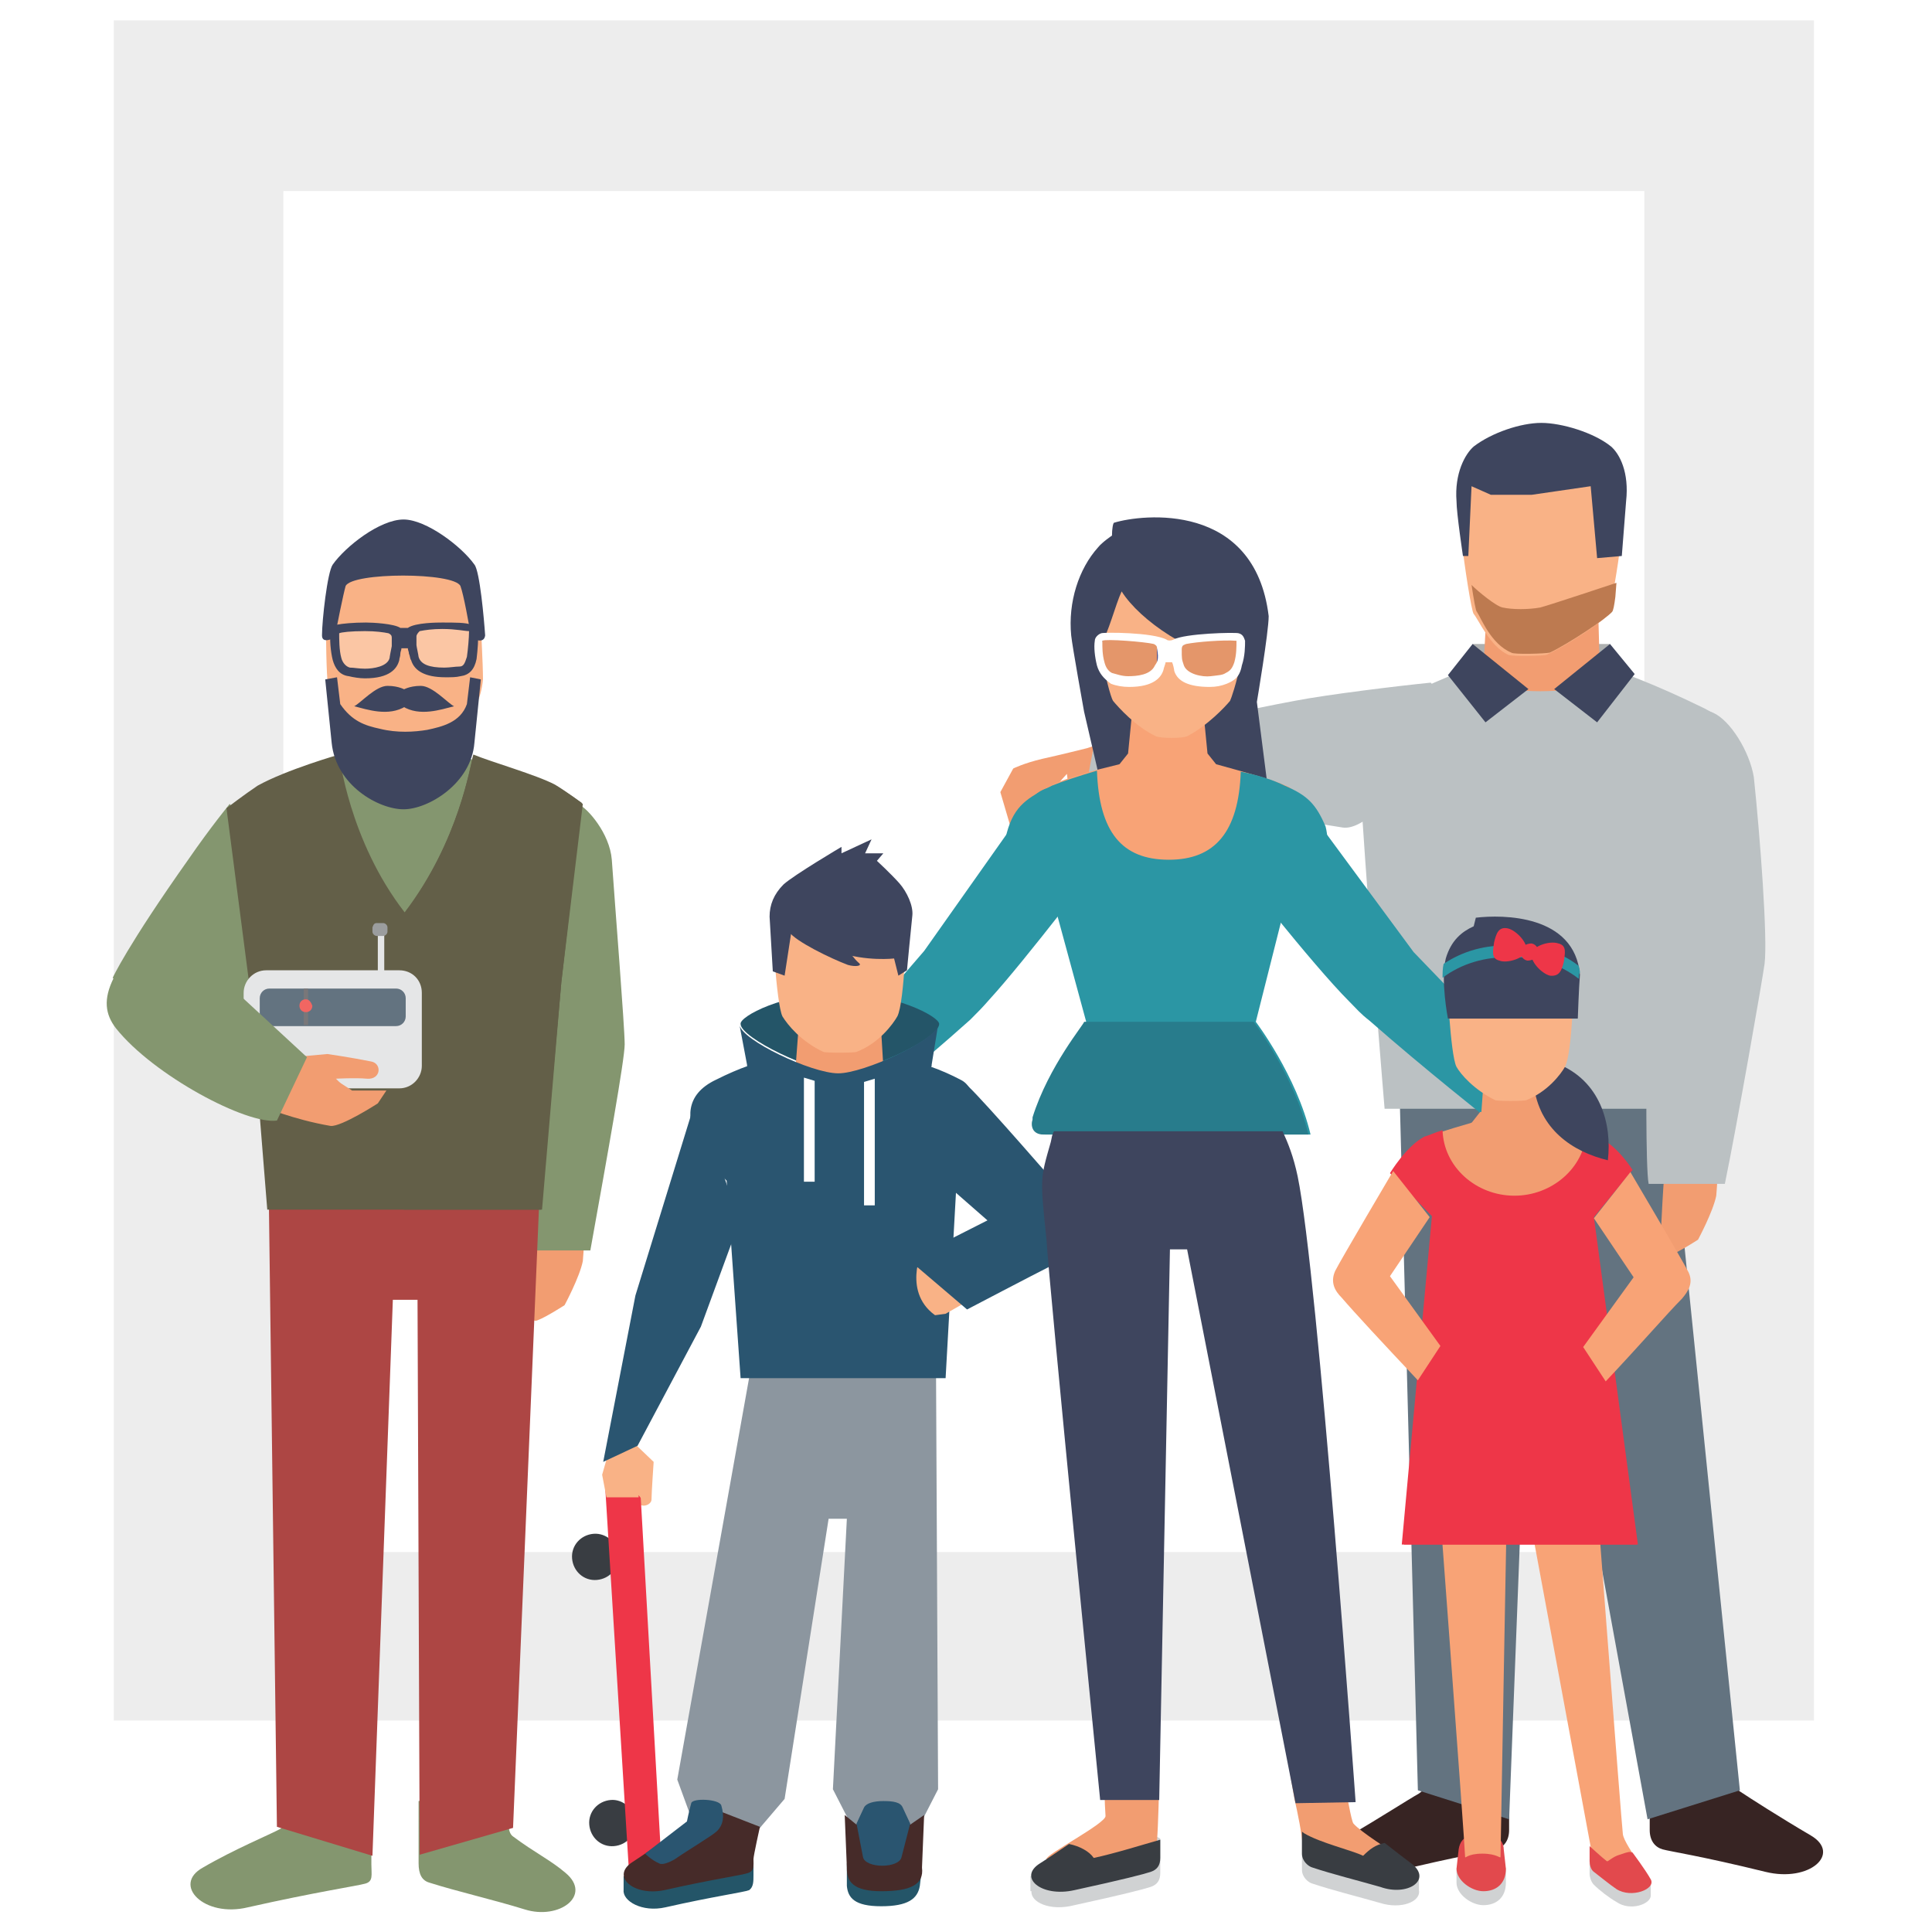 <?xml version="1.0" encoding="utf-8"?>
<!-- Generator: Adobe Illustrator 19.1.0, SVG Export Plug-In . SVG Version: 6.00 Build 0)  -->
<svg version="1.1" id="Layer_1" xmlns="http://www.w3.org/2000/svg" xmlns:xlink="http://www.w3.org/1999/xlink" x="0px" y="0px"
	 viewBox="-309 1711 180 180" style="enable-background:new -309 1711 180 180;" xml:space="preserve">
<style type="text/css">
	.st0{fill:#FFFFFF;}
	.st1{fill:#EDEDED;}
	.st2{fill:#F9B286;}
	.st3{fill:#FBC6A4;}
	.st4{fill:#F29D71;}
	.st5{fill:#84966F;}
	.st6{fill:#AD4644;}
	.st7{fill:#635F48;}
	.st8{fill:#3E455E;}
	.st9{fill:#E5E6E7;}
	.st10{fill:#9B9D9E;}
	.st11{fill:#637380;}
	.st12{fill:#797779;}
	.st13{fill:#F16662;}
	.st14{fill:#393D42;}
	.st15{fill:#EE3648;}
	.st16{fill:#BBC1C3;}
	.st17{fill:#372423;}
	.st18{fill:#AEB0B0;}
	.st19{fill:#BD7A50;}
	.st20{fill:#F8A376;}
	.st21{fill:#D0D2D3;}
	.st22{fill:#2B96A4;}
	.st23{fill:#287C8C;}
	.st24{fill:#E4966A;}
	.st25{fill:#304393;}
	.st26{fill:#8C969F;}
	.st27{fill:#245568;}
	.st28{fill:#2A5570;}
	.st29{fill:#462B29;}
	.st30{fill:#E2494D;}
</style>
<rect x="-309" y="1711" class="st0" width="180" height="180"/>
<g>
	<g>
		<path class="st1" d="M-155.8,1728.8v126.8h-126.8v-126.8H-155.8 M-140,1712.9h-158.4v158.4H-140V1712.9L-140,1712.9z"/>
	</g>
</g>
<g>
	<g>
		<path class="st2" d="M-264.3,1767.6c-0.2-3-2.8-4.5-4.4-5.3c-1-0.6-4.4-0.6-5.5,0c-1.6,0.8-3.7,2.4-4.3,5.3
			c-0.2,1.4-0.1,5.4,0,6.7c0.2,2.1,0.8,2.9,1,3c0.4,0.6,2.6,3,4.4,3.9c0.2,0.1,3.4,0.1,3.6,0c1.7-0.8,3.9-3.2,4.4-3.9
			c0.2-0.2,0.9-1,1.1-3C-264,1772.9-264.2,1769.2-264.3,1767.6z"/>
		<path class="st3" d="M-275,1773.5c-0.6,0-1.2-0.1-1.5-0.2c-0.5-0.1-0.8-0.6-0.9-1c-0.2-0.8-0.2-2.1-0.2-2.7
			c0.3-0.1,1.2-0.2,2.6-0.2c1.1,0,1.9,0.1,2.5,0.2c0.2,0.1,0.3,0.3,0.3,0.5c0,0.3,0,0.6,0,1c-0.1,0.6-0.3,1.3-0.3,1.3
			C-272.7,1773.4-274.2,1773.5-275,1773.5z"/>
		<path class="st3" d="M-265.3,1772.4c-0.2,0.7-0.4,1-0.8,1c-0.5,0-1,0.1-1.5,0.1c-1.5,0-2.5-0.4-2.6-1.1c0-0.1-0.2-1.2-0.2-1.3
			c0,0,0-0.7,0-1s0.2-0.5,0.4-0.6c0.6-0.1,1.3-0.2,2.3-0.2c1.4,0,2.3,0.2,2.6,0.2C-265.1,1770.3-265.1,1771.5-265.3,1772.4z"/>
		<path class="st4" d="M-254.4,1825.2c-0.2,1-0.2,2.3-0.3,3.3c-0.3,1.5-1.7,4.1-1.7,4.1s-1.7,1.1-2.5,1.4c-0.4,0.2-1-0.2-1-1.3
			c0.1-1.7,0.2-4.9,0.6-9.1L-254.4,1825.2z"/>
		<path class="st5" d="M-254,1827.5h-7.1c-0.3-1.5-0.2-9-0.2-9.9c-0.1-11.9,1.1-27.6,1.1-27.6c-0.2-2.7,2.2-5.1,5.2-4
			c0.7,0.3,2.8,2.6,3,5.1c0.3,4.3,1.2,15.6,1.2,17.2C-250.8,1809.7-252.4,1818.6-254,1827.5z"/>
		<path class="st5" d="M-270,1878.8c0,0,0,5.3,0,5.8c0,1,0.3,1.6,1,1.8c2.5,0.8,6,1.6,8.9,2.5c3.2,1,6.3-1.3,3.8-3.4
			c-1.4-1.2-2.9-1.9-4.9-3.4c-0.6-0.4-0.4-1.7-0.4-2.8C-264.4,1877.7-270,1878.8-270,1878.8z"/>
		<path class="st5" d="M-274.4,1880.3c0,0,0,3.9,0,4.4c0,1,0.2,1.6-0.6,1.8c-0.7,0.2-4.7,0.8-10.9,2.2c-4.1,1-7.1-2.1-4.2-3.7
			c2.9-1.7,6.3-3.1,7.2-3.6c0.6-0.4,1-1.3,1-2.5C-278.9,1877.4-274.4,1880.3-274.4,1880.3z"/>
		<path class="st6" d="M-283.2,1881.2l-0.8-62.1h25.4l-2.6,62.2l-8.7,2.5l-0.2-51.7h-2.3l-1.9,51.8L-283.2,1881.2z"/>
		<path class="st5" d="M-282,1796.2l-4.4,11.4l-4.4,1.4l-7.7-6.9c0,0,1.3-2.9,7.1-11.1c2-2.9,3.8-5.1,3.8-5.1
			S-281.4,1793.9-282,1796.2z"/>
		<path class="st5" d="M-258.6,1798.8l-0.6,21.2h-24.3l-0.5-21.2l-1-14.3l6.8-2.6c0,0,3.2-0.6,7.1-0.6c2.6,0,4.2-0.3,7.1,0.8
			c2.3,1,6.8,2.5,6.8,2.5L-258.6,1798.8z"/>
		<path class="st7" d="M-256.7,1802.5l-1.8,21.2h-25.6l-1.7-21.2l-2.1-16.2c0,0,1.7-1.3,2.9-2.1c2.7-1.5,7.6-2.9,7.6-2.9
			s0.9,8,6.1,14.7c5.1-6.7,6.1-13.7,6.4-14.7c1.7,0.7,5.9,1.9,7.6,2.8c1,0.6,2.5,1.7,2.5,1.7L-256.7,1802.5z"/>
		<path class="st7" d="M-264.9,1781.4c-0.3,0.9-1.3,7.9-6.4,14.7c0,0,0-0.1-0.1-0.1v27.7h12.8l1.9-21.2l2-16.6c0,0-1.5-1.1-2.5-1.7
			C-259,1783.3-263.2,1782.1-264.9,1781.4z"/>
		<path class="st8" d="M-277.6,1774.1l0.3,2.5c1.1,1.6,2.3,2,3.7,2.3c1.6,0.4,3.2,0.3,4.4,0.1c1.4-0.3,3.1-0.7,3.7-2.4l0.3-2.5
			l1,0.2l-0.6,5.9c-0.3,3.8-4.3,6.2-6.6,6.2c-2.3,0-6.3-2.2-6.7-6.2l-0.6-5.9L-277.6,1774.1z"/>
		<path class="st8" d="M-265.1,1770.4c-0.2-1.2-0.7-4-1-4.8c-0.6-1.3-10.1-1.3-10.7,0c-0.2,0.7-0.8,3.6-1,4.8
			c-0.2,0.1-1.2,0.6-1.2-0.2c0-1.4,0.5-5.9,1-6.6c1.2-1.7,4.4-4.2,6.6-4.2l0,0l0,0l0,0l0,0c2.1,0,5.4,2.5,6.6,4.2
			c0.5,0.6,0.9,5.1,1,6.6C-263.9,1771-264.8,1770.6-265.1,1770.4z"/>
		<path class="st8" d="M-271.5,1775.3c0,0,0.6-0.4,1.7-0.4s2.5,1.6,3.1,1.9c-1.2,0.3-3.2,1-4.8,0
			C-271.5,1776.3-271.5,1775.3-271.5,1775.3z"/>
		<path class="st8" d="M-271.2,1775.3c0,0-0.6-0.4-1.7-0.4s-2.5,1.6-3.1,1.9c1.2,0.3,3.2,1,4.8,0
			C-271.2,1776.3-271.2,1775.3-271.2,1775.3z"/>
		<path class="st8" d="M-264.5,1769.9c-0.1-0.3-0.2-0.6-0.6-0.7c-0.5-0.2-1.5-0.2-2.7-0.2c-0.4,0-2.5,0-3.2,0.5l0,0
			c-0.1,0-0.6,0-0.7,0l0,0c-0.6-0.4-2.6-0.5-3.2-0.5c-1.2,0-2.2,0.1-2.7,0.2c-0.3,0.1-0.5,0.4-0.6,0.7c-0.1,0.6,0,1.8,0.2,2.6
			c0.2,0.7,0.6,1.4,1.5,1.5c0.4,0.1,1,0.2,1.5,0.2c2.3,0,3-0.9,3.2-1.7c0-0.2,0.1-0.3,0.1-0.6c0-0.2,0.1-0.3,0.1-0.5
			c0.1,0,0.2,0,0.3,0s0.2,0,0.3,0c0,0.2,0.1,0.3,0.1,0.5c0.1,0.2,0.1,0.5,0.2,0.6c0.3,1,1.3,1.6,3.2,1.6c0.6,0,1,0,1.4-0.1
			c0.8-0.1,1.3-0.6,1.5-1.6C-264.5,1771.6-264.4,1770.4-264.5,1769.9z M-275,1773.3c-0.6,0-1-0.1-1.4-0.1c-0.4-0.1-0.7-0.5-0.8-0.9
			c-0.2-0.7-0.2-1.8-0.2-2.3c0.2-0.1,1.1-0.2,2.4-0.2c1,0,1.7,0.1,2.2,0.2c0.2,0.1,0.3,0.2,0.3,0.4c0,0.2,0,0.6,0,0.8
			c-0.1,0.5-0.2,1-0.2,1.1C-272.9,1773.1-274.2,1773.3-275,1773.3z M-265.5,1772.2c-0.2,0.6-0.3,0.9-0.7,0.9s-0.9,0.1-1.4,0.1
			c-1.4,0-2.2-0.3-2.4-1c0-0.1-0.2-1-0.2-1.1c0,0,0-0.6,0-0.8c0-0.2,0.2-0.4,0.3-0.5c0.5-0.1,1.2-0.2,2.1-0.2c1.3,0,2.1,0.2,2.5,0.2
			C-265.3,1770.4-265.4,1771.5-265.5,1772.2z"/>
		<g>
			<g>
				<g>
					<path class="st9" d="M-271.8,1801.4h-12.4c-1.2,0-2.1,1-2.1,2.1v6.8c0,1.2,1,2.1,2.1,2.1h12.4c1.2,0,2.1-1,2.1-2.1v-6.8
						C-269.7,1802.3-270.6,1801.4-271.8,1801.4z"/>
				</g>
			</g>
			<path class="st9" d="M-273.2,1797.6h-0.6v5.9h0.6V1797.6z"/>
			<path class="st10" d="M-273.9,1797h0.6c0.2,0,0.4,0.2,0.4,0.4v0.4c0,0.2-0.2,0.4-0.4,0.4h-0.6c-0.2,0-0.4-0.2-0.4-0.4v-0.4
				C-274.2,1797.1-274.1,1797-273.9,1797z"/>
			<path class="st11" d="M-272.1,1803.1h-11.8c-0.5,0-0.9,0.4-0.9,0.9v1.7c0,0.5,0.4,0.9,0.9,0.9h11.8c0.5,0,0.9-0.4,0.9-0.9v-1.7
				C-271.2,1803.5-271.6,1803.1-272.1,1803.1z"/>
			<path class="st12" d="M-280.3,1803.1h-0.4v3.4h0.4V1803.1z"/>
			<path class="st13" d="M-280.5,1804.1c-0.3,0-0.6,0.2-0.6,0.6c0,0.3,0.2,0.6,0.6,0.6c0.3,0,0.6-0.2,0.6-0.6
				C-280,1804.4-280.2,1804.1-280.5,1804.1z"/>
		</g>
		<path class="st4" d="M-276.2,1812.6h3.2l-0.8,1.2c0,0-3.4,2.2-4.4,2.1c-3.5-0.6-6.3-1.8-6.3-1.8l3.8-4.4L-276.2,1812.6z"/>
		<path class="st4" d="M-278.5,1809.2c0,0,2.1,0.3,4.1,0.7c1,0.2,0.9,1.7-0.4,1.6c-1.1-0.1-2.9,0-2.9,0l1,1l-5-0.9l1-2.2
			L-278.5,1809.2z"/>
		<path class="st5" d="M-280.4,1809.5l-14.4-13.3c0,0-2.2,3.2-3.6,5.9c-1,2-0.8,3.4,0.2,4.7c3.5,4.4,12.2,9,15,8.6L-280.4,1809.5z"
			/>
	</g>
	<g>
		<path class="st2" d="M-248.1,1847.2c0,0-0.2,2.9-0.2,3.5s-1.3,1-1.5-0.2c-0.2-1.9-0.6-5.5-0.6-5.5L-248.1,1847.2z"/>
		<g>
			<path class="st14" d="M-251.4,1855.9c0.1,1.2-0.8,2.2-2,2.3c-1.2,0.1-2.2-0.8-2.3-2c-0.1-1.2,0.8-2.2,2-2.3
				C-252.5,1853.8-251.4,1854.8-251.4,1855.9z"/>
			<path class="st14" d="M-249.8,1880.7c0.1,1.2-0.8,2.2-2,2.3s-2.2-0.8-2.3-2c-0.1-1.2,0.8-2.2,2-2.3
				C-251,1878.6-249.9,1879.5-249.8,1880.7z"/>
			<path class="st15" d="M-249.3,1850.6l2,35.3c0,0.2-1.7,1.9-2.1,1.9c-0.4,0-0.9-0.3-0.9-0.8l-2.3-37.2c0-0.4,0.4-0.9,0.8-0.9
				C-251.4,1848.8-249.3,1850.3-249.3,1850.6z"/>
		</g>
		<path class="st16" d="M-183.9,1788.1l-19.3-3.1l-4.8-2.1l0.4-2.2c0,0,10.6-2.8,19.2-4.4c3.1-0.6,9.7-1.4,12.7-1.7
			C-173,1777.6-180.5,1788.6-183.9,1788.1z"/>
		<g>
			<g>
				<path class="st4" d="M-207.1,1780.5L-207.1,1780.5L-207.1,1780.5l-0.6,0.2c-0.8,0.2-2.4,0.6-4.2,1c-1.7,0.4-2.7,0.9-2.7,0.9
					l-1.2,2.2l1,3.4c0,0,1.7-0.2,2.9-0.6c0.8-0.3,1.2-1,1.2-1l0.2-2.5l0.9-1c0.1,0.6,0.1,1.3,0.2,1.7c0.1,1,1.4,0.7,1.6-0.2
					C-207.7,1783.4-207.1,1780.7-207.1,1780.5L-207.1,1780.5z"/>
			</g>
		</g>
		<g>
			<path class="st17" d="M-168.4,1877.1c0,0,0,3.9,0,4.4c0,1-0.5,1.6-1.2,1.8c-0.7,0.2-3.5,0.6-9.6,2.1c-4.1,1-7.1-1.7-4.2-3.3
				c2.9-1.7,5.7-3.5,6.6-4c0.6-0.4,1-1.1,1-2.2C-172.9,1874.2-168.4,1877.1-168.4,1877.1z"/>
			<path class="st17" d="M-155.3,1877.1c0,0,0,3.9,0,4.4c0,1,0.5,1.6,1.2,1.8c0.7,0.2,3.5,0.6,9.6,2.1c4.1,1,7.1-1.7,4.2-3.4
				c-2.9-1.7-5.7-3.5-6.6-4.1c-0.6-0.4-1-1.1-1-2.2C-150.7,1874.2-155.3,1877.1-155.3,1877.1z"/>
			<g>
				<g>
					<polygon class="st11" points="-153.5,1813 -178.6,1813 -176.9,1877.8 -168.4,1880.5 -166.3,1826.3 -165.4,1826.3 
						-155.5,1880.5 -146.9,1877.8 					"/>
				</g>
			</g>
			<g>
				<path class="st4" d="M-148.8,1819.1c-0.2,1-0.2,2.3-0.3,3.3c-0.3,1.5-1.7,4.1-1.7,4.1s-1.7,1.1-2.5,1.4c-0.4,0.2-1-0.2-1-1.3
					c0.1-1.7,0.2-4.9,0.6-9.1L-148.8,1819.1z"/>
				<path class="st16" d="M-148.3,1821.3h-7.1c-0.3-1.5-0.2-11.3-0.2-12.3c-0.1-11.9,1.1-27.6,1.1-27.6c-0.2-2.7,2.1-5.3,5.1-4
					c1.6,0.7,3.4,3.6,3.8,6c0.6,5.7,1.3,15.1,1,17.4C-144.8,1802.3-147.2,1816-148.3,1821.3z"/>
				<g>
					<g>
						<rect x="-171.8" y="1771" class="st18" width="12.8" height="3.7"/>
					</g>
				</g>
				<path class="st4" d="M-170.5,1767.9h10.4l0.2,7.4l-5.5,3.2l-5.5-3.2L-170.5,1767.9z"/>
				<path class="st2" d="M-158,1761.5c-0.2,2-1,6.5-1.1,6.7c-0.4,0.6-4,3-5.8,3.8c-0.2,0.1-3.2,0.2-3.6,0c-1.7-0.8-2.7-3.2-3.2-3.8
					c-0.2-0.2-0.9-4.7-1.1-6.7c-0.1-1.3,0-1.8-0.1-3c-0.1-2.9,2.9-4.4,4.5-5.2c2.3-1.2,3.5-1.1,5.7,0c1.6,0.8,4.6,2.3,4.5,5.2
					C-157.9,1759.7-157.8,1760.1-158,1761.5z"/>
				<path class="st8" d="M-157.5,1757.7c-0.1,1.2-0.4,5.1-0.4,5.1l-2.3,0.2l-0.6-6.7l-5.5,0.8h-3.8l-1.8-0.8l-0.3,6.5h-0.5
					c0,0-0.6-4-0.6-5.1c-0.2-2.6,0.8-4.4,1.6-5.1c1.7-1.3,4.4-2.2,6.3-2.2s4.9,0.9,6.5,2.2C-158.1,1753.3-157.2,1755-157.5,1757.7z"
					/>
				<path class="st19" d="M-169,1767.6c-0.6-0.1-2.3-1.5-2.9-2.1c0.2,1.3,0.4,2.5,0.5,2.5c0.4,0.6,1.3,3,3.2,3.8
					c0.2,0.2,3.2,0.1,3.6,0c1.7-0.8,5.3-3.2,5.8-3.8c0.1-0.1,0.2-0.6,0.3-1.4l0.1-1.3c0,0-6.3,2.1-7.1,2.3
					C-166.6,1767.8-168.1,1767.8-169,1767.6z"/>
				<path class="st16" d="M-152,1791.6l-1,22.7h-27c0,0-1.4-16.7-2.1-27.5c-0.2-2.5-1.6-3.6-3.4-4.4c-1.8-0.8-2.2-2.4,4.8-5.5
					c3.9-1.7,7.9-3.4,7.9-3.4s0.1,0,0.1,0.1c0.9,1,3.7,1.8,7.2,1.8c3.4,0,6.3-0.8,7.2-1.7c0.1,0,0.2-0.1,0.2-0.1s3,1,7.9,3.4
					c2.5,1.3,3.2,2.6,4,5.2c0.6,2.2,1,7.3,1,7.3L-152,1791.6z"/>
				<path class="st8" d="M-171.8,1771l-2.3,2.9l3.5,4.4l4-3.1L-171.8,1771z"/>
				<path class="st8" d="M-159,1771l2.3,2.8l-3.5,4.5l-4-3.1L-159,1771z"/>
			</g>
		</g>
		<path class="st8" d="M-191.9,1776.4c0,0,1.1-6.5,1.1-8c-1.3-10.7-11.8-9.5-14.4-8.7c-0.1,0-0.2,0.6-0.2,1.2c0,0-0.9,0.6-1.3,1.1
			c-1.8,2-2.8,5.1-2.5,8.2c0.1,1,1.2,7.1,1.2,7.1l2.2,9.5l15.2-0.2L-191.9,1776.4z"/>
		<path class="st20" d="M-189.2,1784.2c-1.3-0.6-4-1.3-6.5-2l-0.8-1l-0.5-5.1h-6.4l-0.5,5.1l-0.8,1c-2.5,0.6-5.1,1.3-6.4,2
			c-0.3,0.2-0.6,0.3-0.9,0.5l2.6,2.1l9.1,8l8.9-8l2.8-2.2C-188.8,1784.4-188.9,1784.3-189.2,1784.2z"/>
		<path class="st21" d="M-176.8,1887.1L-176.8,1887.1v-1.6l-0.8,0.5c-1-0.9-2.2-1.7-3.6-2.8c-0.4-0.3-1-0.6-1-1.3
			c-2.2-1.1-5.5-1-5.5-1s0,4,0,4.3c0,0.7,0.6,1.2,1,1.3c1.8,0.6,4.2,1.2,6.3,1.8C-178.5,1888.9-176.6,1888.2-176.8,1887.1z"/>
		<path class="st21" d="M-206.6,1881.2c0,0.8-0.3,1.3-0.8,1.7c-0.6,0.4-2.6,1.7-4.3,2.9h-1.3v1.4h0.1c-0.1,1,1.7,1.9,4,1.3
			c4.6-1,6.5-1.5,7.1-1.7c0.6-0.2,0.9-0.6,0.9-1.3c0-0.3,0-3.2,0-3.2S-204.5,1880.1-206.6,1881.2z"/>
		<g>
			<path class="st4" d="M-209.4,1829l3.3,48.2c0,0,0,1.6,0.1,3c0,0.7-5.6,3.6-5.5,4c0.1,0.9,4.9,1.2,8.5-0.2
				c1.2-0.5,1.8-1.2,1.8-1.6c0.1-1,0.2-5.2,0.2-5.2l-0.3-48.2C-201.4,1829-209.4,1829-209.4,1829z"/>
			<path class="st4" d="M-178.2,1884.3c-1.4-1-4-2.6-4.7-3.4c-0.2-0.2-0.7-3.2-0.7-3.2l-5.8-48.6h-7.6c1.8,10.4,6.3,35.9,8.6,49.5
				c0.3,1.3,0.7,3.2,0.8,4.7c0.1,1.1,3.7,2,5.6,2.1C-181.4,1885.1-177.8,1884.7-178.2,1884.3z"/>
		</g>
		<path class="st14" d="M-207.1,1884.1c-0.4-0.6-1.3-1.1-2.3-1.3c-0.9,0.6-1.9,1.3-2.7,1.8c-2.1,1.3,0.1,3.2,3.2,2.5
			c4.6-1,6.5-1.5,7.1-1.7c0.6-0.2,0.9-0.6,0.9-1.3c0-0.2,0-1,0-1.7C-202.3,1882.8-205.2,1883.7-207.1,1884.1z"/>
		<path class="st14" d="M-177.4,1884.7c-0.8-0.6-1.7-1.3-2.6-2c-0.9,0.2-1.4,0.6-2,1.2c-1-0.5-4-1.2-5.5-2.1
			c-0.1-0.1-0.2-0.1-0.2-0.2c0,1,0,1.9,0,2.1c0,0.7,0.6,1.2,1,1.3c1.8,0.6,4.2,1.2,6.3,1.8C-177.9,1887.7-175.6,1886.2-177.4,1884.7
			z"/>
		<path class="st22" d="M-206.2,1790.9c0,0-7.3,9.6-10.6,13.2c-0.7,0.8-1,1.1-1.8,1.9c-4.9,4.4-11,9.3-11,9.3l-2.7-4.8l9.4-10.9
			l10.1-14.3c1.2-1.3,2.9-1.2,4.3-0.4C-206.4,1786.2-204.9,1788.9-206.2,1790.9z"/>
		<path class="st22" d="M-194.2,1791.3c0,0,7.4,9.5,10.9,13c0.7,0.7,1,1.1,1.9,1.8c5,4.4,11.2,9.3,11.2,9.3l3.4-4.8l-10.5-10.9
			l-10.4-14.1c-1.1-1.2-2.6-1.2-4-0.5C-193.8,1786.3-195.5,1789.2-194.2,1791.3z"/>
		<path class="st22" d="M-186.7,1795.9c0,0,2-4.8,1.2-7.9c-0.9-2.1-1.7-2.9-3.8-3.8c-1-0.5-2.5-1-4.1-1.3c-0.2,5.6-2.4,8.2-6.7,8.2
			c-4.4,0-6.5-2.6-6.7-8.3c-1.7,0.5-3.2,1-4.2,1.4c-2.2,1.1-3.5,1.8-4.2,4.4c-0.5,1.9,1.9,7.3,1.9,7.3h2.7l2.8,10.3
			c0,0-3.4,4-4.8,8.9l0,0v0.1v0.1c-0.2,0.6,0,1.4,1,1.4h24.7c-1.3-5.5-5.1-10.5-5.1-10.5l2.6-10.3L-186.7,1795.9L-186.7,1795.9
			L-186.7,1795.9z"/>
		<path class="st23" d="M-212.8,1815.1C-212.8,1815.2-212.8,1815.2-212.8,1815.1C-212.8,1815.2-212.8,1815.2-212.8,1815.1v0.2
			c-0.2,0.6,0,1.4,1,1.4h24.7c-1.3-5.5-5.1-10.5-5.1-10.5h-15.8C-207.9,1806.3-211.3,1810.3-212.8,1815.1z"/>
		<path class="st2" d="M-204.5,1766.1c-0.6,1.3-1.2,3.8-2,5.1c0.4,2.7,1,4.8,1.2,5.1c0.5,0.6,2.1,2.4,4,3.3c0.5,0.2,2.4,0.2,2.9,0
			c1.9-1,3.5-2.7,4-3.3c0.1-0.2,0.6-1.6,1-3.6C-197.9,1772.2-202.8,1768.8-204.5,1766.1z"/>
		<path class="st24" d="M-206.3,1770.5l6.3,0.4l6.7-0.4l-0.4,3.1c0,0-1.7,1-4.2,1c-0.6,0-1.3-2.6-1.9-2.6c-0.3,0-1.9,2.5-2.2,2.5
			c-2.9,0-4.4-0.9-4.4-0.9L-206.3,1770.5z"/>
		<path class="st25" d="M-201.6,1770.8l3.2,0.1c0,0-0.6,0.2-0.6,0.6c0,0.5-0.1,1.2-0.1,1.2s-0.4-0.2-1-0.2c-0.6,0-1.1,0.2-1.1,0.2
			s0-0.7,0-1.2C-201,1771.1-201.6,1770.8-201.6,1770.8z"/>
		<path class="st0" d="M-193,1770.7c-0.1-0.3-0.2-0.6-0.6-0.7c-0.3-0.1-5,0-6.1,0.6c-0.2,0.1-0.5,0.1-0.6,0
			c-1.3-0.7-5.9-0.7-6.1-0.6c-0.3,0.1-0.6,0.4-0.6,0.7c-0.1,0.6,0,1.5,0.2,2.3c0.2,0.7,0.6,1.2,1.3,1.7c0.5,0.2,1.1,0.3,1.7,0.3
			c2.3,0,3-0.9,3.2-1.6c0-0.1,0.2-0.6,0.2-0.7c0.1,0,0.6,0,0.6,0c0.1,0.2,0.2,0.7,0.2,0.8c0.3,1,1.4,1.5,3.3,1.5
			c0.6,0,1.1-0.1,1.6-0.3c0.7-0.3,1.2-0.6,1.4-1.7C-193,1772.1-193,1771.2-193,1770.7z M-201.4,1773c-0.4,0.9-1.7,1-2.5,1
			c-0.6,0-1.1-0.2-1.5-0.3c-0.4-0.2-0.6-0.6-0.7-1c-0.2-0.7-0.2-1.4-0.2-2c0.3-0.2,4,0.1,4.8,0.3c0.2,0.1,0.3,0.2,0.3,0.4
			C-201,1772.5-201.2,1772.7-201.4,1773z M-194,1772.7c-0.2,0.6-0.4,0.8-0.8,1c-0.3,0.2-0.6,0.2-1.4,0.3c-0.8,0.1-2.2-0.2-2.5-1
			c-0.2-0.6-0.2-0.6-0.2-1.5c0-0.4,0.2-0.4,0.4-0.5c1-0.2,3.5-0.4,4.7-0.3C-193.8,1771.3-193.8,1772-194,1772.7z"/>
		<path class="st26" d="M-231.4,1877.7l1.3-25.2h-1.7l-4.1,26.1l-2.9,3.4l-5.6-1.1l-1.5-4.1l7.1-39.7l17,0.1l0.2,40.5l-2.1,4.1h-5.6
			L-231.4,1877.7z"/>
		<path class="st27" d="M-230.8,1803.5c5.1,0,9.3,2.2,9.3,2.9c0,1.4-6.8,4.5-9.3,4.5s-9.2-3.2-9.2-4.5
			C-240.1,1805.7-236,1803.5-230.8,1803.5z"/>
		<path class="st4" d="M-234.5,1805.4h7.5l0.4,6.7h-8.4L-234.5,1805.4z"/>
		<path class="st2" d="M-225.4,1805.7c-0.4,0.7-1.7,2.5-3.8,3.3c-0.2,0.1-2.9,0.1-3.1,0c-2.1-1-3.3-2.5-3.8-3.3
			c-0.6-1.2-1-9.4-0.8-6.7c-0.1-2.5,2.4-3.9,3.7-4.5c0.9-0.5,1.6-0.7,2.2-0.7l0,0h0.1h0.1l0,0c0.7,0.1,1.5,0.3,2.4,0.7
			c1.3,0.7,3.8,2,3.7,4.5C-224.5,1796.2-224.7,1804.4-225.4,1805.7z"/>
		<path class="st8" d="M-225.7,1800.3c0,0-2.6,0.3-5.2-0.6c-3.2-1.1-4.4-1.7-4.4-1.7l-0.6,3.9l-1.1-0.4l-0.3-5.1
			c0-1.1,0.4-2.1,1.3-3c1-0.9,5.4-3.5,5.4-3.5v0.6l2.8-1.3l-0.6,1.3h1.7l-0.6,0.7c0,0,1.3,1.2,2.1,2.1c0.7,0.8,1.3,2.1,1.2,3
			c-0.1,0.9-0.5,5.1-0.5,5.1l-0.8,0.5L-225.7,1800.3z"/>
		<path class="st8" d="M-232.8,1796.7c1.2-1.3,2.2,2.6,3.8,4c0.4,0.3-0.3,0.4-1,0.2c-1.6-0.6-4.9-2.2-5.5-3.1
			C-236.4,1796.6-232.8,1796.7-232.8,1796.7z"/>
		<path class="st28" d="M-219.5,1811.6c-1.7-0.9-3.8-1.7-5.9-2c-2,1-4.2,1.7-5.4,1.7c-1.3,0-3.5-0.8-5.5-1.8c-2.1,0.4-3.8,1-6,2.1
			c-5.9,2.8,1,9.4,1,9.4l1.3,18.4h19.1l1-17.9C-220.1,1821.6-216.4,1813.1-219.5,1811.6z"/>
		<path class="st28" d="M-221.6,1806.5L-221.6,1806.5c-0.2,1.4-6.9,4.5-9.3,4.5c-2.5,0-9-3.1-9.2-4.5l0,0l0.7,3.7v0.1
			c0.3,1,4,2.3,8.6,2.3c4.4,0,8.3-1.3,8.6-2.3v-0.1L-221.6,1806.5z"/>
		<path class="st0" d="M-228.5,1811.8l1-0.3v11.8h-1V1811.8z"/>
		<path class="st0" d="M-233.1,1811.7l-1-0.3v9.7h1V1811.7z"/>
		<path class="st27" d="M-238.8,1885.7c0-0.3,0-3,0-3s-3.2-2.1-5.4-1c0,0.8-0.3,1.3-0.7,1.6c-0.6,0.4-2.7,1.3-4.7,2.5h-1.3v1.3l0,0
			c-0.1,1,1.7,2.1,3.9,1.6c4.4-1,7.3-1.4,7.8-1.6C-238.8,1886.8-238.8,1886.3-238.8,1885.7z"/>
		<path class="st29" d="M-238.2,1881.2c0,0-0.6,2.7-0.6,3c0,0.6,0.1,1.1-0.5,1.3c-0.5,0.2-3.4,0.6-7.8,1.6c-2.9,0.6-5-1.3-3-2.6
			c2.3-1.5,4.4-3.1,5-3.5c0.2-0.2,0.3-0.6,0.4-1.1c0.8-0.4,2.9-0.1,2.9-0.1L-238.2,1881.2z"/>
		<path class="st28" d="M-247.6,1884.6c0.3,0.2,1-0.1,1.5-0.4c1.3-0.9,3.5-2.2,3.9-2.6c0.6-0.6,0.7-1.4,0.4-2.4
			c-0.2-0.6-2.7-0.7-2.8-0.2c-0.2,0.7-0.4,1.7-0.4,1.7l-3.9,3C-248.9,1883.7-248.3,1884.3-247.6,1884.6z"/>
		<path class="st27" d="M-223.1,1885l-0.2-0.4c0-0.2-0.1-0.3-0.1-0.4c-0.2-0.7-0.7-1.7-0.7-1.7h-4.8c0,0-0.7,0.8-1,1.9
			c0,0.1,0,0.2,0,0.2h-0.2v2.1l0,0c0.1,1.1,0.7,1.9,3.2,1.9c2.5,0,3.4-0.7,3.6-1.9L-223.1,1885z"/>
		<path class="st29" d="M-223.1,1885l0.2-4.9l-1.3,0.9l-0.7-1.5c-0.2-0.5-0.9-0.6-1.8-0.6c-0.9,0-1.6,0.2-1.8,0.6l-0.7,1.5l-1.1-0.9
			l0.2,4.9l0,0v0.1c0,1.2,0.6,2.1,3.2,2.1C-224.2,1887.2-222.9,1886.6-223.1,1885L-223.1,1885z"/>
		<path class="st28" d="M-224.2,1880.9l-0.7-1.5c-0.2-0.5-0.9-0.6-1.8-0.6c-0.9,0-1.6,0.2-1.8,0.6l-0.7,1.5l0.6,3.1
			c0.2,1.1,3.4,1.1,3.6,0L-224.2,1880.9z"/>
		<path class="st21" d="M-172,1883.3h2.1c0.6,0,1,0.6,1,1.2l0.2,0.6v1.3c0,1.4-0.9,2.1-2.1,2.1c-1.1,0-2.5-1-2.5-2.1v-1.3l0.2-0.6
			C-173,1883.9-172.6,1883.3-172,1883.3z"/>
		<path class="st30" d="M-172,1882.1h2.1c0.6,0,1,0.6,1,1.2l0.2,1.8c0,1.4-0.9,2.1-2.1,2.1c-1.1,0-2.5-1-2.5-2.1l0.2-1.8
			C-173,1882.6-172.6,1882.1-172,1882.1z"/>
		<path class="st20" d="M-174.6,1842.4h6.5l-0.4,2.9c0,0-0.7,37.9-0.7,38.7c0,0.2-0.3-0.3-1.7-0.3c-1.4,0-1.6,0.5-1.6,0.3
			c0-0.9-2.9-39.8-2.9-39.8C-175.5,1844.3-174.7,1843.4-174.6,1842.4z"/>
		<path class="st20" d="M-161.6,1842.4h-6.3l0.1,2.9l7.1,38.3c1,0.7,2.5,2.7,4.3,2.5c0.5-0.1,0.2-0.8,0.4-1c-1-1.6-1.7-2.6-1.8-3.2
			c-0.1-0.6-2.9-37.5-2.9-37.5C-160.7,1844.3-161.4,1843.4-161.6,1842.4z"/>
		<path class="st21" d="M-155.2,1886.2h-0.6v0.2c-0.3-0.6-0.6-1-0.6-1c0.1,0.2-0.5-0.2-1.2,0c-0.7,0.2-1.1,0.7-1.2,0.6
			c-1-0.7-2.1-1.8-2.1-1.8s0,0.7,0,1.4c0,0.2,0.1,0.7,0.4,1c0.5,0.5,1.4,1.2,2.1,1.6c1.3,0.9,3.2,0.2,3.2-0.6l0,0L-155.2,1886.2
			L-155.2,1886.2z"/>
		<path class="st30" d="M-156.9,1883.6c0,0,1.2,1.6,1.7,2.5c0.5,0.9-1.8,1.8-3.2,0.9c-0.6-0.4-1.7-1.3-2.1-1.6
			c-0.3-0.2-0.4-0.7-0.4-1c0-0.7,0-1.4,0-1.4s1.2,1.1,1.6,1.4c0.1,0.1,0.5-0.4,1.2-0.6C-157.2,1883.5-157.2,1883.5-156.9,1883.6z"/>
		<path class="st15" d="M-178.4,1854.9l2.9-31.6l1.4,0.9h11.6l1.7-0.9l4.3,31.6H-178.4z"/>
		<path class="st4" d="M-170.7,1810.7h5l0.5,5.5h-5.9L-170.7,1810.7z"/>
		<path class="st4" d="M-165.4,1814.6l1.1,1.4h-7.9l1.1-1.4H-165.4z"/>
		<path class="st4" d="M-176.3,1817c1.3-0.5,4-1.3,6.2-1.9h2h2c2.2,0.6,4.8,1.3,6.2,1.9C-165,1826.6-172.3,1823.9-176.3,1817z"/>
		<path class="st15" d="M-156.4,1854.9l-4.1-30.5l3.6-4.4c0,0-1.3-2.1-2.9-2.9c-0.4-0.2-0.9-0.4-1.4-0.6c-0.2,3.3-3.2,5.9-6.7,5.9
			c-3.6,0-6.6-2.7-6.7-6.1c-0.7,0.2-1.3,0.5-1.7,0.6c-1.7,0.9-3.2,3.4-3.2,3.4l4.2,4.3l-2.9,30.3H-156.4z"/>
		<path class="st8" d="M-163.9,1810.1c4,1.6,5.1,5.6,4.7,9c-3.3-0.8-6.4-2.9-6.9-7C-165.3,1809-167,1808.8-163.9,1810.1z"/>
		<path class="st20" d="M-157.1,1820.2c0,0,4.9,8.3,5.4,9.3c0.5,1,0,1.8-0.6,2.5c-1.3,1.3-3.8,4.2-7.1,7.7l-2.1-3.2l4.7-6.5
			l-3.7-5.5L-157.1,1820.2z"/>
		<path class="st20" d="M-175.8,1824.4l-3.7,5.5l4.7,6.5l-2.1,3.2c-3.3-3.5-5.9-6.3-7.1-7.7c-0.6-0.6-1.1-1.4-0.6-2.5
			c0.5-1,5.4-9.3,5.4-9.3L-175.8,1824.4z"/>
		<path class="st2" d="M-163.2,1810.4c-0.4,0.7-1.6,2.3-3.6,3.1c-0.2,0.1-2.7,0.1-2.9,0c-2-1-3.2-2.4-3.6-3.1
			c-0.6-1.1-0.9-8.9-0.8-6.3c-0.1-2.4,2.2-3.6,3.5-4.3c0.9-0.4,1.4-0.6,2.1-0.7l0,0h0.1h0.1l0,0c0.6,0,1.4,0.2,2.2,0.7
			c1.3,0.6,3.6,1.9,3.5,4.3C-162.3,1801.6-162.5,1809.2-163.2,1810.4z"/>
		<path class="st8" d="M-162,1805.9h-12.1c0,0-0.7-3.6-0.2-5.6c0.5-1.7,1.5-2.5,2.6-3c0.1-0.4,0.2-0.8,0.2-0.8
			c2.5-0.3,9.2-0.3,9.7,5.3C-161.9,1803-162,1805.9-162,1805.9z"/>
		<path class="st22" d="M-168.2,1799.1c-2.4-0.1-4.5,0.5-6.3,1.7c-0.1,0.4-0.1,0.9-0.1,1.3c1.7-1.3,4-2,6.3-1.9
			c2.4-0.1,4.6,0.6,6.4,2c0-0.2,0-0.5,0.1-0.6c0-0.2-0.1-0.5-0.1-0.6C-163.7,1799.6-165.8,1799-168.2,1799.1z"/>
		<path class="st15" d="M-163.8,1798.9c0.8,0.2,0.6,0.9,0.5,1.7c-0.2,0.8-0.4,1.4-1.3,1.3c-0.8-0.2-1.9-1.4-1.7-2.1
			C-166.2,1799.2-164.7,1798.6-163.8,1798.9z"/>
		<path class="st15" d="M-169.3,1800.5c-0.8-0.2-0.6-0.9-0.5-1.7c0.2-0.8,0.4-1.5,1.3-1.3c0.8,0.2,1.9,1.4,1.7,2.1
			C-166.9,1800.2-168.5,1800.8-169.3,1800.5z"/>
		<path class="st15" d="M-166.3,1798.9c0.5,0.1,0.7,0.6,0.6,1s-0.6,0.6-1,0.6c-0.5-0.1-0.7-0.6-0.6-1S-166.7,1798.9-166.3,1798.9z"
			/>
		<path class="st2" d="M-252.5,1850.5l-0.4-2.1l1-3.5l2.2,1.3l0.2,4.3L-252.5,1850.5z"/>
		<polygon class="st28" points="-244.1,1813.2 -249.8,1831.7 -252.8,1847.2 -249.6,1845.7 -243.7,1834.6 -240.1,1824.8 		"/>
		<path class="st2" d="M-222.5,1828.6c0,0-2.7,1.2-3.2,1.4c-0.6,0.2-0.5,1.6,0.8,1.3c1.8-0.4,5.3-1.3,5.3-1.3L-222.5,1828.6z"/>
		<g>
			<g>
				<polygon class="st2" points="-220.3,1829.8 -224,1830.8 -223.1,1833.7 -220.9,1833.4 -217.4,1831.4 				"/>
			</g>
		</g>
		<path class="st28" d="M-223.2,1827.8c0,0-1.9,4.4,2.3,6.3l-4.2,1.6l-2.3-6.3L-223.2,1827.8z"/>
		<path class="st28" d="M-210.1,1821.9c0,0-7.1-8.2-8.7-9.7c-1.7-1.6-3.7,0.2-3.7,0.2l-2.5,5.3l8,7l-7.3,3.7l5.4,4.6
			c0,0,6.3-3.3,7.7-4c1.6-0.9,2.8-1.9,2.8-3.3C-208.3,1824.5-209,1823.3-210.1,1821.9z"/>
		<path class="st8" d="M-189.5,1816.4h-21.3c-0.2,0.3-0.2,0.6-0.3,1c-1,3.5-1,3.3-0.4,9.1c0.2,3.8,5,52.2,5,52.2h5.5l1-51.3h1.6
			l10.1,51.6l5.6-0.1c0,0-3.5-49.1-5.4-58.3C-188.5,1818.7-189,1817.5-189.5,1816.4z"/>
	</g>
</g>
</svg>
